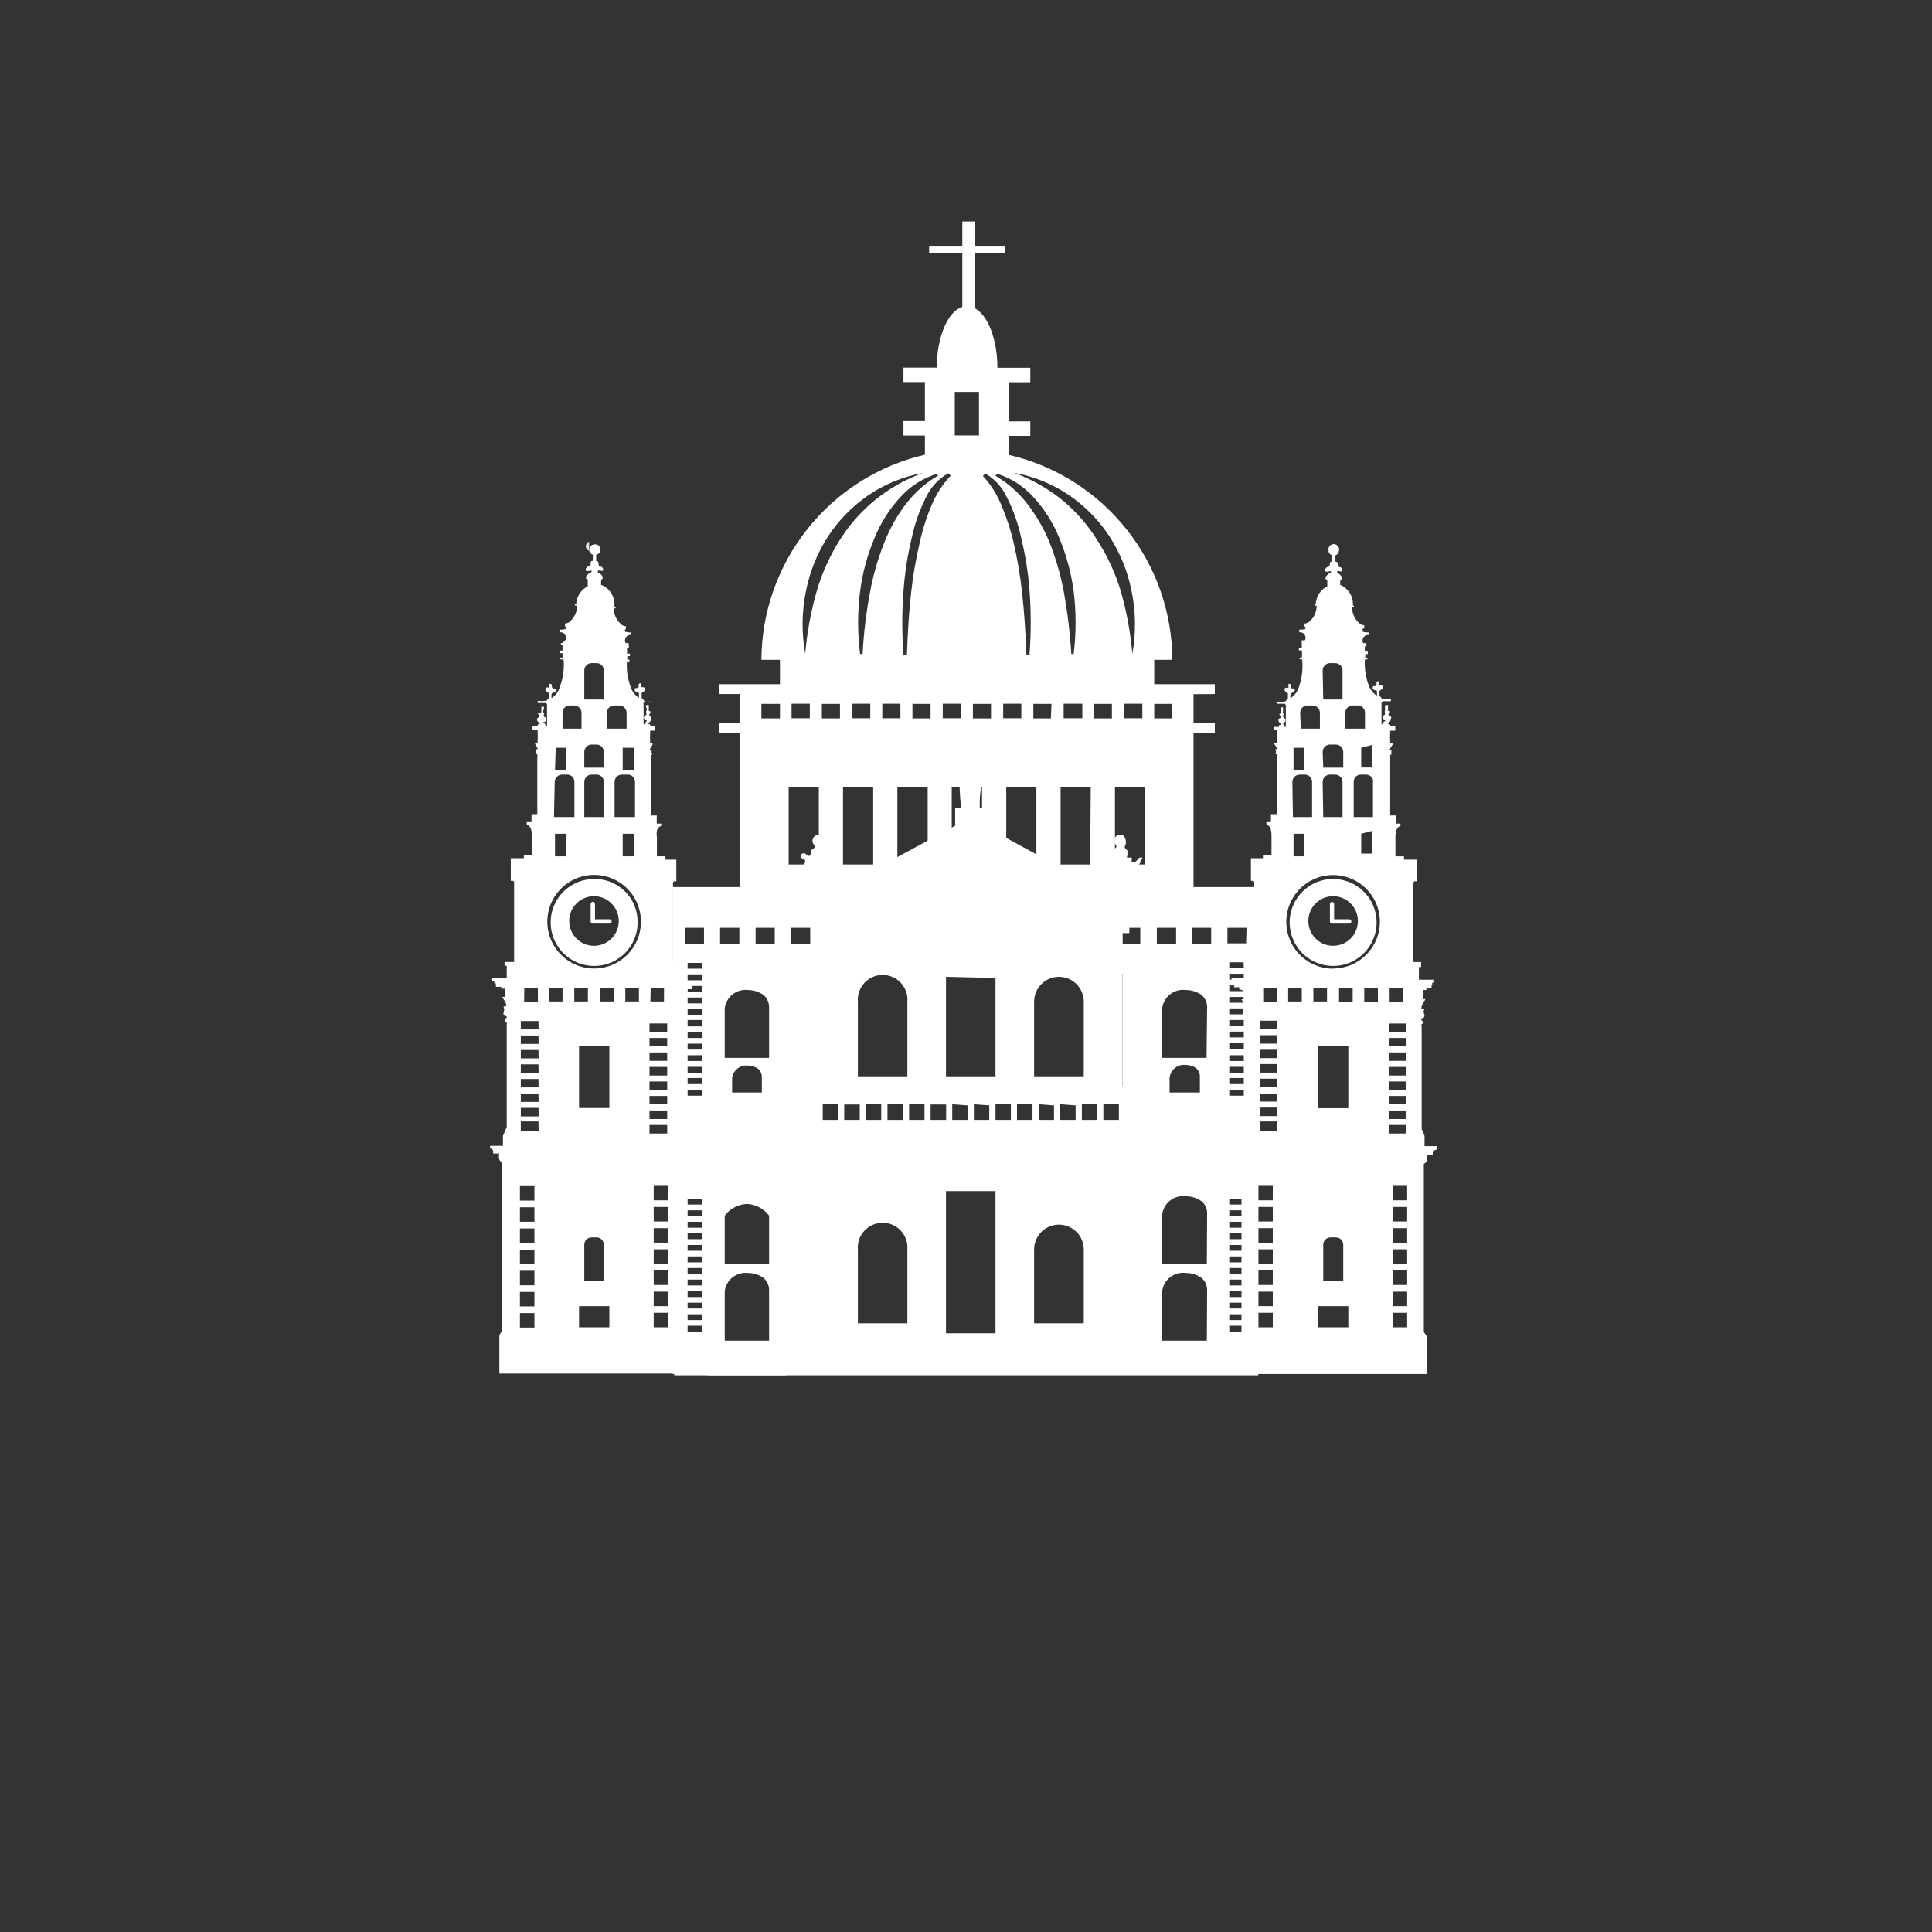 <svg width="410" height="410" viewBox="0 0 410 410" fill="none" xmlns="http://www.w3.org/2000/svg">
<rect x="0" y="0" width="410" height="410" fill="#333333" stroke="none"/>
<path d="M257.804 147.282V145.19H244.946V140.022H248.791C248.752 129.941 245.315 120.167 239.035 112.28C232.756 104.393 224.001 98.854 214.185 96.556V92.496H218.645V89.42H214.185V81.114H218.645V78.038H211.662C211.662 71.886 209.601 66.872 206.863 65.395V53.706H213.2V52.168H206.802V47H204.218V52.168H197.174V53.706H204.218V65.118C201.142 66.072 198.835 71.455 198.773 78.007H191.729V81.084H196.282V89.358H191.729V92.434H196.282V96.495C186.443 98.787 177.666 104.33 171.369 112.229C165.072 120.128 161.624 129.921 161.583 140.022H165.52V145.19H152.601V147.282H157.092V153.434H152.601V155.495H157.092V192.716H253.282V155.526H257.804V153.465H253.282V147.313L257.804 147.282ZM165.52 152.45H161.583V149.374H165.52V152.45ZM227.043 105.2C230.399 107.528 233.272 110.484 235.502 113.906C237.737 117.39 239.301 121.26 240.116 125.318C241.041 129.746 241.103 134.31 240.301 138.761C239.917 134.284 239.103 129.855 237.871 125.534C236.729 121.698 235.051 118.042 232.888 114.675C230.887 111.457 228.385 108.58 225.474 106.154C222.394 103.662 218.922 101.697 215.2 100.34C219.45 101.093 223.489 102.75 227.043 105.2ZM242.424 149.343V152.419H238.548V149.343H242.424ZM211.662 100.555C214.583 101.485 217.205 103.172 219.26 105.446C221.602 107.972 223.467 110.901 224.767 114.09C226.284 117.723 227.318 121.539 227.843 125.441C228.396 129.874 228.396 134.359 227.843 138.792H227.351C227.087 134.407 226.563 130.041 225.782 125.718C225.105 122.069 224.075 118.494 222.706 115.044C221.471 112.042 219.825 109.226 217.815 106.677C216.003 104.37 213.769 102.428 211.232 100.955L211.662 100.555ZM229.688 149.343V152.419H225.72V149.343H229.688ZM202.618 83.175H207.756V92.404H202.618V83.175ZM198.835 100.555L199.05 100.955C196.513 102.428 194.279 104.37 192.467 106.677C190.487 109.224 188.882 112.042 187.699 115.044C186.316 118.489 185.286 122.065 184.623 125.718C183.811 130.036 183.286 134.404 183.054 138.792H182.531C181.961 134.36 181.961 129.873 182.531 125.441C183.036 121.545 184.071 117.737 185.607 114.121C186.911 110.925 188.776 107.987 191.114 105.446C193.203 103.154 195.87 101.465 198.835 100.555ZM184.685 149.343V152.419H180.901V149.343H184.685ZM171.057 125.318C171.872 121.26 173.437 117.39 175.672 113.906C177.902 110.484 180.775 107.528 184.131 105.2C187.651 102.777 191.646 101.131 195.851 100.371C192.135 101.721 188.672 103.686 185.607 106.185C182.682 108.592 180.168 111.46 178.163 114.675C176.045 118.039 174.409 121.684 173.303 125.503C172.071 129.824 171.257 134.253 170.873 138.73C170.075 134.289 170.137 129.736 171.057 125.318ZM167.981 149.343H171.857V152.419H167.981V149.343ZM173.764 183.457H167.366V166.969H173.764V183.457ZM178.255 152.45H174.41V149.374H178.255V152.45ZM185.3 183.457H178.901V166.969H185.3V183.457ZM187.238 149.343H191.083V152.419H187.238V149.343ZM196.866 183.457H190.437V166.969H196.866V183.457ZM197.481 152.45H193.636V149.374H197.481V152.45ZM195.205 115.044C194.37 118.56 193.753 122.125 193.359 125.718C192.929 129.471 192.652 133.747 192.467 138.792V139.007H191.729V138.792C191.391 134.348 191.391 129.885 191.729 125.441C192.005 121.626 192.591 117.841 193.482 114.121C194.135 111.11 195.168 108.195 196.558 105.446C197.547 103.368 199.146 101.64 201.142 100.494H201.357L201.757 100.955C200.167 102.618 198.877 104.544 197.943 106.646C196.749 109.346 195.831 112.159 195.205 115.044ZM200.065 149.343H203.91V152.419H200.065V149.343ZM208.402 183.457H201.972V166.969H208.402V183.457ZM210.309 152.45H206.464V149.374H210.309V152.45ZM208.586 101.017L209.017 100.555H209.201C211.131 101.71 212.673 103.412 213.631 105.446C215.034 108.19 216.069 111.107 216.707 114.121C217.614 117.839 218.211 121.625 218.491 125.441C218.814 129.886 218.814 134.347 218.491 138.792V139.007H217.815V138.792C217.63 133.716 217.322 129.563 216.892 125.718C216.507 122.126 215.901 118.561 215.077 115.044C214.4 112.176 213.463 109.375 212.277 106.677C211.378 104.594 210.129 102.68 208.586 101.017ZM212.893 149.343H216.738V152.419H212.893V149.343ZM219.937 183.457H213.539V166.969H219.937V183.457ZM223.013 152.45H219.291V149.374H223.136L223.013 152.45ZM231.349 183.457H225.074V166.969H231.473L231.349 183.457ZM235.964 152.45H232.119V149.374H235.964V152.45ZM243.039 183.457H236.61V166.969H243.039V183.457ZM248.791 152.45H244.946V149.374H248.791V152.45Z" fill="white"/>
<path d="M266.846 188.56V188.252H142.724V291.58H143.093V291.856H267.03V188.56H266.846ZM148.999 282.597H145.923V281.336H148.999V282.597ZM148.999 280.136H145.923V278.906H148.999V280.136ZM148.999 277.675H145.923V276.445H148.999V277.675ZM148.999 275.245H145.923V273.984H148.999V275.245ZM148.999 272.784H145.923V271.554H148.999V272.784ZM148.999 270.324H145.923V269.093H148.999V270.324ZM148.999 267.893H145.923V266.632H148.999V267.893ZM148.999 265.433H145.923V264.202H148.999V265.433ZM148.999 262.972H145.923V261.741H148.999V262.972ZM148.999 260.541H145.923V259.28H148.999V260.541ZM148.999 258.081H145.923V256.85H148.999V258.081ZM148.999 255.62H145.923V254.389H148.999V255.62ZM148.999 232.518H145.923V231.287H148.999V232.518ZM148.999 230.057H145.923V228.765H148.999V230.057ZM148.999 227.627H145.923V226.396H148.999V227.627ZM148.999 225.166H145.923V223.936H148.999V225.166ZM148.999 222.736H145.923V221.475H148.999V222.736ZM148.999 220.275H145.923V219.044H148.999V220.275ZM148.999 217.814H145.923V216.461H148.999V217.814ZM148.999 215.384H145.923V214.123H148.999V215.384ZM148.999 212.923H145.923V211.693H148.999V212.923ZM148.999 210.462H145.923V209.232H148.999V210.462ZM148.999 208.032H145.923V206.771H148.999V208.032ZM148.999 205.571H145.923V204.341H148.999V205.571ZM149.399 200.311H145.308V196.896H149.399V200.311ZM152.814 196.896H156.905V200.311H152.814V196.896ZM163.211 284.505H153.798V273.984C153.952 272.832 154.549 271.786 155.463 271.068C156.376 270.35 157.534 270.017 158.689 270.139C159.864 270.137 161.011 270.491 161.981 271.154C162.354 271.462 162.657 271.847 162.87 272.282C163.082 272.717 163.198 273.193 163.211 273.677V284.505ZM163.211 268.232H153.798V257.711C153.952 256.56 154.549 255.513 155.463 254.795C156.376 254.077 157.534 253.744 158.689 253.866C159.864 253.864 161.011 254.218 161.981 254.881C162.357 255.187 162.663 255.571 162.875 256.006C163.088 256.442 163.203 256.919 163.211 257.404V268.232ZM155.367 231.841V228.765C155.475 227.982 155.88 227.27 156.498 226.777C157.117 226.284 157.902 226.049 158.689 226.12C159.468 226.122 160.229 226.358 160.873 226.796C161.115 227.002 161.311 227.256 161.449 227.542C161.587 227.828 161.663 228.14 161.673 228.457V231.841H155.367ZM163.211 224.489H153.798V213.969C153.945 212.812 154.539 211.758 155.453 211.033C156.367 210.309 157.529 209.971 158.689 210.093C159.864 210.091 161.011 210.445 161.981 211.108C162.358 211.419 162.664 211.809 162.876 212.25C163.089 212.69 163.203 213.172 163.211 213.661V224.489ZM164.411 200.342H160.35V196.896H164.411V200.342ZM171.947 200.342H167.856V196.896H171.947V200.342ZM238.269 285.858H173.67V206.617H238.269V285.858ZM241.991 200.342H237.93V196.896H241.991V200.342ZM245.498 196.896H249.589V200.311H245.498V196.896ZM256.11 284.505H246.636V273.984C246.712 273.402 246.902 272.841 247.195 272.332C247.488 271.823 247.879 271.378 248.344 271.021C248.81 270.663 249.342 270.402 249.909 270.25C250.477 270.099 251.068 270.061 251.65 270.139C252.824 270.137 253.972 270.491 254.941 271.154C255.315 271.462 255.618 271.847 255.83 272.282C256.043 272.717 256.159 273.193 256.172 273.677L256.11 284.505ZM256.11 268.232H246.636V257.711C246.712 257.129 246.902 256.568 247.195 256.059C247.488 255.551 247.879 255.105 248.344 254.748C248.81 254.391 249.342 254.129 249.909 253.978C250.477 253.826 251.068 253.788 251.65 253.866C252.824 253.864 253.972 254.218 254.941 254.881C255.318 255.187 255.623 255.571 255.836 256.006C256.049 256.442 256.163 256.919 256.172 257.404L256.11 268.232ZM248.205 231.841V228.765C248.243 228.355 248.363 227.956 248.558 227.593C248.753 227.229 249.019 226.909 249.341 226.651C249.662 226.393 250.032 226.202 250.429 226.089C250.826 225.977 251.241 225.945 251.65 225.997C252.429 225.999 253.19 226.235 253.834 226.673C254.076 226.879 254.272 227.133 254.409 227.419C254.547 227.705 254.624 228.017 254.634 228.334V231.841H248.205ZM256.049 224.489H246.636V213.969C246.708 213.384 246.895 212.819 247.187 212.307C247.478 211.795 247.869 211.346 248.335 210.986C248.801 210.625 249.334 210.361 249.903 210.208C250.472 210.054 251.066 210.015 251.65 210.093C252.824 210.091 253.972 210.445 254.941 211.108C255.319 211.419 255.624 211.809 255.837 212.25C256.049 212.69 256.163 213.172 256.172 213.661L256.049 224.489ZM257.033 200.342H252.942V196.896H257.033V200.342ZM263.954 282.597H260.878V281.336H263.954V282.597ZM263.954 280.136H260.878V278.906H263.954V280.136ZM263.954 277.675H260.878V276.445H263.954V277.675ZM263.954 275.245H260.878V273.984H263.954V275.245ZM263.954 272.784H260.878V271.554H263.954V272.784ZM263.954 270.324H260.878V269.093H263.954V270.324ZM263.954 267.893H260.878V266.632H263.954V267.893ZM263.954 265.433H260.878V264.202H263.954V265.433ZM263.954 262.972H260.878V261.741H263.954V262.972ZM263.954 260.541H260.878V259.28H263.954V260.541ZM263.954 258.081H260.878V256.85H263.954V258.081ZM263.954 255.62H260.878V254.389H263.954V255.62ZM263.954 232.518H260.878V231.287H263.954V232.518ZM263.954 230.057H260.878V228.765H263.954V230.057ZM263.954 227.627H260.878V226.396H263.954V227.627ZM263.954 225.166H260.878V223.936H263.954V225.166ZM263.954 222.613H260.878V221.352H263.954V222.613ZM263.954 220.152H260.878V218.921H263.954V220.152ZM263.954 217.691H260.878V216.461H263.954V217.691ZM263.954 215.261H260.878V214H263.954V215.261ZM263.954 212.8H260.878V211.569H263.954V212.8ZM263.954 210.339H260.878V209.109H263.954V210.339ZM263.954 207.909H260.878V206.648H263.954V207.909ZM263.954 205.448H260.878V204.218H263.954V205.448ZM264.447 200.188H260.478V196.896H264.539L264.447 200.188Z" fill="white"/>
<path d="M125.013 116.885V114.947C124.805 115.032 124.627 115.176 124.501 115.363C124.375 115.549 124.307 115.768 124.306 115.993C124.335 116.19 124.416 116.377 124.54 116.534C124.664 116.69 124.827 116.811 125.013 116.885Z" fill="#E6E6E6"/>
<path d="M148.173 243.527V243.219H145.466V241.066L144.882 239.559V217.595V217.411C144.956 217.409 145.029 217.384 145.089 217.34C145.15 217.296 145.195 217.235 145.22 217.164C145.265 217.102 145.289 217.026 145.289 216.949C145.289 216.872 145.265 216.797 145.22 216.734L144.728 216.457C144.728 216.457 144.728 216.149 144.728 216.088H144.913C145.004 216.089 145.093 216.064 145.17 216.015C145.246 215.965 145.307 215.894 145.343 215.811C145.393 215.739 145.42 215.653 145.42 215.565C145.42 215.477 145.393 215.391 145.343 215.319C145.343 215.319 145.343 215.319 145.343 215.165C145.343 215.011 145.343 214.55 145.343 214.242V214.027H144.759C144.766 213.638 144.872 213.257 145.066 212.919C145.28 212.641 145.465 212.342 145.62 212.027C145.509 211.997 145.392 211.997 145.282 212.027H145.097V210.305C145.353 210.29 145.61 210.29 145.866 210.305C145.851 210.172 145.851 210.038 145.866 209.905H146.943C146.958 209.659 146.958 209.412 146.943 209.167H147.25C147.221 209.035 147.221 208.898 147.25 208.767H147.466V208.121H144.39V205.444H144.851V204.152H142.821V187.295L143.005 187.018H143.344H143.528V182.435H141.221V181.727H139.652H139.406V177.667C139.329 177.198 139.329 176.72 139.406 176.252C139.475 176.025 139.594 175.816 139.753 175.64C139.913 175.465 140.11 175.327 140.329 175.237V174.775H139.56H139.375V173.391V173.053H138.145V160.164H138.391V159.918H138.237C138.237 159.764 138.237 159.518 138.237 159.487C138.391 159.487 138.237 159.241 138.237 159.118H137.868C138.031 158.737 138.238 158.375 138.483 158.041C138.483 158.041 138.483 157.826 138.483 157.734H137.991C137.93 156.843 137.93 155.948 137.991 155.057H138.822H139.068V154.104H137.991C138.011 154.06 138.02 154.012 138.02 153.964C138.019 153.916 138.009 153.868 137.988 153.824C137.968 153.781 137.938 153.742 137.902 153.71C137.865 153.679 137.822 153.656 137.776 153.642C137.747 153.656 137.716 153.663 137.684 153.663C137.652 153.663 137.62 153.656 137.591 153.642C137.591 153.642 137.591 153.458 137.591 153.396L137.837 153.242C137.939 153.177 138.021 153.085 138.075 152.977C138.129 152.869 138.153 152.748 138.145 152.627C138.203 152.563 138.241 152.484 138.257 152.399C138.272 152.314 138.263 152.227 138.231 152.147C138.199 152.067 138.145 151.997 138.075 151.946C138.006 151.895 137.923 151.865 137.837 151.858C137.8 151.81 137.78 151.75 137.78 151.689C137.78 151.628 137.8 151.568 137.837 151.52C137.916 151.423 137.988 151.32 138.053 151.212C138.072 151.151 138.067 151.085 138.038 151.027C138.01 150.97 137.96 150.926 137.899 150.905H137.837C137.684 150.905 137.653 150.689 137.684 150.566V149.613C137.684 149.613 137.345 149.613 137.191 149.613C137.038 149.613 137.007 150.013 137.191 150.228C137.376 150.443 137.191 150.72 137.191 150.843C137.007 150.997 137.191 151.274 137.191 151.52C137.191 151.766 137.191 151.704 136.945 151.797C136.853 151.857 136.776 151.939 136.723 152.035C136.669 152.132 136.64 152.24 136.638 152.35C136.634 152.462 136.669 152.572 136.736 152.661C136.803 152.751 136.899 152.815 137.007 152.843H137.191C137.211 152.857 137.226 152.875 137.237 152.897C137.247 152.918 137.253 152.942 137.253 152.966C137.253 152.99 137.247 153.013 137.237 153.034C137.226 153.056 137.211 153.074 137.191 153.089C137.098 153.162 137.021 153.255 136.968 153.362C136.915 153.468 136.886 153.585 136.884 153.704H136.576C136.576 152.197 136.576 150.628 136.576 149.151L136.761 148.813H138.576V148.782C138.045 148.859 137.507 148.859 136.976 148.782C136.976 148.782 136.822 148.782 136.761 148.782C136.639 148.646 136.526 148.502 136.422 148.351L136.176 148.136V147.367C136.158 147.265 136.158 147.161 136.176 147.059C136.262 146.945 136.38 146.859 136.515 146.813C136.611 146.766 136.694 146.697 136.758 146.612C136.823 146.526 136.866 146.427 136.884 146.321C136.902 146.211 136.877 146.099 136.814 146.007C136.751 145.915 136.655 145.851 136.545 145.829C136.392 145.829 136.146 145.829 136.053 145.829C136.037 145.779 136.037 145.725 136.053 145.675V145.06C136.009 145.033 135.96 145.016 135.91 145.01C135.859 145.003 135.807 145.007 135.758 145.022C135.709 145.036 135.663 145.061 135.624 145.094C135.585 145.127 135.553 145.168 135.53 145.214C135.515 145.336 135.515 145.46 135.53 145.583C135.53 145.767 135.53 145.983 135.253 146.014C135.131 146.028 135.007 146.028 134.884 146.014C134.7 146.014 134.638 146.383 134.731 146.567C134.784 146.664 134.859 146.748 134.95 146.811C135.04 146.875 135.144 146.918 135.253 146.936C135.378 146.955 135.496 147.008 135.592 147.09C135.606 147.151 135.606 147.214 135.592 147.275C135.623 147.54 135.623 147.809 135.592 148.075C134.71 147.5 134.066 146.626 133.777 145.614C133.196 144.009 132.945 142.304 133.039 140.6V140.354C133.222 140.383 133.409 140.383 133.592 140.354C133.562 140.232 133.562 140.106 133.592 139.984H133.131C133.116 139.739 133.116 139.492 133.131 139.246H133.685V138.692C133.481 138.723 133.273 138.723 133.069 138.692V137.862V137.585H133.439V136.478C133.254 136.478 133.008 136.478 132.823 136.478C132.764 136.43 132.716 136.369 132.684 136.299C132.652 136.23 132.636 136.154 132.639 136.078C132.601 135.774 132.678 135.467 132.854 135.216C132.944 135.091 133.059 134.986 133.191 134.907C133.323 134.827 133.47 134.776 133.623 134.755H133.931C133.992 134.575 133.992 134.381 133.931 134.201C133.494 134.228 133.057 134.176 132.639 134.047C132.639 134.047 132.639 133.771 132.639 133.617C132.639 133.617 132.854 133.463 132.854 133.309C132.81 133.18 132.81 133.039 132.854 132.909C132.625 132.9 132.399 132.843 132.193 132.743C131.986 132.642 131.803 132.5 131.654 132.325C131.208 131.915 130.854 131.415 130.615 130.859C130.376 130.302 130.259 129.701 130.27 129.095C130.27 129.095 130.578 129.095 130.639 129.095C130.701 129.095 130.639 128.91 130.639 128.849C130.639 128.787 130.455 128.849 130.393 128.695C130.376 128.624 130.376 128.55 130.393 128.48C130.44 127.578 130.212 126.684 129.739 125.916C129.267 125.147 128.573 124.539 127.748 124.173H127.563V123.25C127.549 123.19 127.549 123.126 127.563 123.066C127.563 123.066 127.748 122.912 127.84 122.82C127.893 122.743 127.921 122.651 127.921 122.558C127.921 122.465 127.893 122.374 127.84 122.297C127.763 122.128 127.647 121.981 127.502 121.866C127.429 121.766 127.337 121.683 127.231 121.619C127.126 121.556 127.008 121.514 126.886 121.497C126.886 121.497 126.886 121.251 126.886 121.097C126.886 120.943 127.686 121.251 127.932 121.097C127.983 121.025 128.01 120.939 128.01 120.851C128.01 120.763 127.983 120.677 127.932 120.605C127.898 120.517 127.845 120.438 127.775 120.374C127.706 120.31 127.623 120.262 127.532 120.236C127.532 120.236 127.163 120.236 127.071 119.99C126.979 119.743 127.071 119.374 126.917 119.19C126.763 119.005 126.579 119.19 126.517 119.005C126.503 118.945 126.503 118.881 126.517 118.821V117.713C126.661 117.689 126.798 117.637 126.921 117.559C127.044 117.482 127.151 117.381 127.235 117.263C127.32 117.144 127.38 117.01 127.412 116.869C127.445 116.727 127.449 116.58 127.425 116.437C127.4 116.293 127.348 116.156 127.271 116.033C127.194 115.91 127.093 115.803 126.974 115.718C126.856 115.634 126.722 115.574 126.58 115.542C126.438 115.509 126.292 115.505 126.148 115.529C126 115.529 125.854 115.559 125.717 115.616C125.581 115.674 125.457 115.758 125.354 115.864C125.251 115.97 125.17 116.096 125.116 116.234C125.062 116.372 125.037 116.519 125.041 116.667C125.038 116.902 125.111 117.13 125.25 117.319C125.389 117.508 125.585 117.646 125.81 117.713V119.005C125.81 119.005 125.502 119.005 125.41 119.19C125.318 119.374 125.41 119.743 125.225 119.99C125.041 120.236 124.948 120.174 124.764 120.236C124.59 120.306 124.448 120.437 124.364 120.605C124.314 120.677 124.287 120.763 124.287 120.851C124.287 120.939 124.314 121.025 124.364 121.097C124.61 121.343 125.041 121.097 125.41 121.097C125.779 121.097 125.41 121.435 125.41 121.497C125.287 121.511 125.168 121.551 125.062 121.614C124.956 121.678 124.865 121.764 124.795 121.866C124.64 121.98 124.514 122.127 124.425 122.297C124.373 122.374 124.344 122.465 124.344 122.558C124.344 122.651 124.373 122.743 124.425 122.82C124.425 122.82 124.672 122.82 124.733 123.066C124.795 123.312 124.733 123.066 124.733 123.25V124.173V124.419C124.071 124.751 123.503 125.243 123.078 125.85C122.654 126.457 122.388 127.16 122.303 127.895C122.321 127.966 122.321 128.04 122.303 128.111C122.303 128.111 122.303 128.111 122.057 128.264C121.811 128.418 122.057 128.48 122.057 128.51C122.057 128.541 122.364 128.51 122.457 128.51C122.468 129.113 122.354 129.712 122.121 130.268C121.887 130.824 121.541 131.326 121.103 131.74C120.952 131.913 120.768 132.053 120.562 132.153C120.356 132.254 120.132 132.312 119.904 132.325C119.919 132.458 119.919 132.592 119.904 132.725C119.904 132.879 119.904 133.032 120.088 133.032C120.103 133.175 120.103 133.32 120.088 133.463C119.67 133.59 119.233 133.642 118.796 133.617C118.735 133.796 118.735 133.991 118.796 134.17H119.104C119.257 134.191 119.403 134.243 119.536 134.322C119.668 134.402 119.783 134.507 119.873 134.632C120.046 134.885 120.132 135.187 120.119 135.493C120.115 135.572 120.094 135.649 120.057 135.718C120.02 135.787 119.967 135.847 119.904 135.893C119.381 136.478 119.381 136.478 119.042 136.478V136.939H119.381V137.216V138.046C119.187 138.077 118.99 138.077 118.796 138.046V138.6H119.381V139.554H118.919C118.934 139.676 118.934 139.8 118.919 139.923C119.103 139.952 119.29 139.952 119.473 139.923L119.627 140.169C119.757 142.051 119.484 143.938 118.827 145.706C118.562 146.721 117.925 147.599 117.043 148.167C117.011 147.901 117.011 147.633 117.043 147.367C117.043 147.367 117.043 147.367 117.043 147.183C117.123 147.096 117.233 147.041 117.35 147.029C117.463 147.007 117.569 146.963 117.664 146.9C117.759 146.836 117.841 146.755 117.904 146.66C117.93 146.611 117.946 146.559 117.951 146.504C117.956 146.45 117.949 146.395 117.932 146.343C117.915 146.291 117.887 146.243 117.85 146.202C117.814 146.162 117.769 146.129 117.72 146.106C117.72 146.106 117.473 146.106 117.381 146.106C117.289 146.106 117.104 145.86 117.104 145.675C117.119 145.553 117.119 145.429 117.104 145.306C117.082 145.26 117.05 145.219 117.011 145.186C116.972 145.153 116.926 145.128 116.877 145.114C116.828 145.099 116.776 145.095 116.725 145.102C116.674 145.109 116.625 145.126 116.581 145.152V145.706C116.6 145.756 116.6 145.81 116.581 145.86C116.581 146.014 116.243 145.86 116.058 145.86C116.005 145.871 115.955 145.892 115.91 145.923C115.865 145.954 115.828 145.994 115.799 146.04C115.77 146.086 115.751 146.137 115.743 146.191C115.734 146.245 115.737 146.299 115.751 146.352C115.769 146.457 115.812 146.557 115.876 146.642C115.94 146.728 116.024 146.797 116.12 146.844C116.251 146.897 116.367 146.982 116.458 147.09C116.476 147.192 116.476 147.296 116.458 147.398V148.167L116.305 148.29C116.182 148.426 116.069 148.57 115.966 148.721H115.72C115.19 148.798 114.651 148.798 114.12 148.721V149.182H115.905L116.089 149.52C116.089 151.028 116.089 152.597 116.089 154.073H115.782C115.785 153.956 115.762 153.84 115.714 153.733C115.666 153.627 115.595 153.533 115.505 153.458C115.454 153.471 115.401 153.471 115.351 153.458C115.329 153.42 115.318 153.378 115.318 153.335C115.318 153.292 115.329 153.249 115.351 153.212H115.535C115.644 153.184 115.739 153.12 115.806 153.03C115.874 152.941 115.908 152.831 115.905 152.72C115.901 152.613 115.875 152.508 115.827 152.412C115.779 152.317 115.711 152.233 115.628 152.166C115.628 152.166 115.382 152.166 115.382 151.889C115.382 151.612 115.597 151.366 115.382 151.212C115.197 151.212 115.228 150.812 115.382 150.597C115.535 150.382 115.382 150.074 115.382 149.982C115.382 149.89 115.043 149.982 114.889 149.982V150.935C114.889 150.935 114.889 151.274 114.736 151.274H114.244C114.223 151.294 114.207 151.318 114.196 151.344C114.185 151.371 114.179 151.399 114.179 151.428C114.179 151.456 114.185 151.485 114.196 151.511C114.207 151.537 114.223 151.561 114.244 151.581C114.286 151.701 114.361 151.808 114.459 151.889C114.459 151.889 114.459 152.135 114.459 152.227C114.341 152.218 114.225 152.255 114.133 152.329C114.042 152.404 113.982 152.51 113.967 152.627C113.951 152.749 113.972 152.872 114.026 152.982C114.081 153.091 114.168 153.182 114.274 153.242L114.49 153.396C114.509 153.411 114.524 153.429 114.535 153.451C114.546 153.472 114.551 153.495 114.551 153.519C114.551 153.543 114.546 153.567 114.535 153.588C114.524 153.609 114.509 153.628 114.49 153.642C114.49 153.642 114.49 153.642 114.305 153.642C114.217 153.677 114.145 153.744 114.105 153.83C114.065 153.916 114.059 154.014 114.09 154.104H113.013V154.934H113.228H114.09C114.136 155.826 114.136 156.719 114.09 157.611H113.567C113.567 157.611 113.567 157.826 113.567 157.918C113.815 158.246 114.012 158.609 114.151 158.995H113.782C113.782 158.995 113.782 159.333 113.782 159.364C113.782 159.364 113.782 159.641 113.782 159.795V160.041H114.028V172.776H112.798V173.114V174.468H112.582H111.783V174.929C111.995 175.025 112.185 175.165 112.339 175.34C112.493 175.515 112.607 175.721 112.675 175.944C112.813 176.403 112.876 176.881 112.859 177.359V181.42H112.613H111.167V181.604V182.127H111.014H108.399V186.926H108.583H108.922L109.106 187.203V204.152H107.076V204.952H107.538V207.628H104.461V208.274H104.892C104.919 208.406 104.919 208.542 104.892 208.674H105.23C105.23 208.92 105.23 209.167 105.23 209.413H106.369C106.383 209.545 106.383 209.68 106.369 209.812C106.614 209.798 106.861 209.798 107.107 209.812V211.566H106.922C106.822 211.535 106.715 211.535 106.615 211.566C106.747 211.886 106.923 212.186 107.138 212.458C107.332 212.795 107.438 213.176 107.445 213.565H106.892V213.781C106.967 213.923 107.006 214.081 107.006 214.242C107.006 214.403 106.967 214.561 106.892 214.704C106.892 214.704 106.892 214.704 106.892 214.857C106.854 214.934 106.834 215.018 106.834 215.103C106.834 215.189 106.854 215.273 106.892 215.35C106.933 215.435 106.999 215.507 107.081 215.557C107.163 215.606 107.257 215.63 107.353 215.626H107.507C107.507 215.626 107.507 215.872 107.507 215.996L107.199 216.272C107.161 216.338 107.141 216.412 107.141 216.488C107.141 216.563 107.161 216.638 107.199 216.703C107.227 216.771 107.274 216.83 107.334 216.874C107.393 216.917 107.464 216.943 107.538 216.949V217.134V239.159L106.738 241.066V243.158H104V243.465C104 243.465 104 243.65 104 243.742H104.246C104.383 243.817 104.496 243.929 104.572 244.065C104.648 244.201 104.684 244.356 104.677 244.511C104.652 244.553 104.64 244.601 104.64 244.65C104.64 244.698 104.652 244.746 104.677 244.788H105.907V245.034C105.861 245.299 105.861 245.569 105.907 245.834C105.921 245.961 105.96 246.085 106.024 246.196C106.087 246.307 106.173 246.404 106.276 246.48C106.367 246.559 106.471 246.622 106.584 246.665V282.348L105.969 283.332V283.64V291.484H145.958V283.947V283.64L145.312 282.655V246.972C145.434 246.929 145.549 246.867 145.651 246.788C145.75 246.71 145.831 246.612 145.889 246.501C145.947 246.389 145.981 246.267 145.989 246.142C146.02 245.876 146.02 245.607 145.989 245.342V245.096H147.189C147.189 245.096 147.189 244.911 147.189 244.819C147.175 244.666 147.205 244.512 147.276 244.375C147.347 244.239 147.455 244.126 147.589 244.05H147.866C147.934 244.076 148.008 244.077 148.077 244.053C148.146 244.029 148.204 243.981 148.241 243.918C148.277 243.856 148.291 243.782 148.279 243.71C148.266 243.639 148.229 243.574 148.173 243.527ZM111.26 209.689H114.151V212.581H111.229L111.26 209.689ZM113.413 281.732H110.337V278.656H113.413V281.732ZM113.413 277.241H110.337V274.165H113.413V277.241ZM113.413 272.75H110.337V269.674H113.413V272.75ZM113.413 268.259H110.337V265.183H113.413V268.259ZM113.413 263.768H110.337V260.692H113.413V263.768ZM113.413 259.277H110.337V256.201H113.413V259.277ZM113.413 254.785H110.337V251.709H113.413V254.785ZM114.305 239.989H110.521V237.99H114.274L114.305 239.989ZM114.305 236.913H110.521V235.098H114.274L114.305 236.913ZM114.305 233.837H110.521V232.145H114.274L114.305 233.837ZM114.305 230.761H110.521V228.977H114.274L114.305 230.761ZM114.305 227.685H110.521V225.87H114.274L114.305 227.685ZM114.305 224.609H110.521V222.825H114.274L114.305 224.609ZM114.305 221.533H110.521V219.748H114.274L114.305 221.533ZM114.305 218.456H110.521V216.672H114.274L114.305 218.456ZM134.761 165.947V173.391H130.424V165.947C130.424 165.531 130.589 165.132 130.883 164.838C131.178 164.543 131.577 164.378 131.993 164.378H133.069C133.287 164.356 133.506 164.381 133.713 164.45C133.92 164.52 134.109 164.632 134.269 164.781C134.43 164.929 134.556 165.11 134.641 165.311C134.726 165.512 134.767 165.729 134.761 165.947ZM134.546 176.929V181.727H132.147V176.929H134.546ZM134.546 158.687V163.455H132.147V158.687H134.546ZM128.794 151.274C128.79 151.069 128.826 150.866 128.902 150.676C128.977 150.486 129.09 150.312 129.233 150.166C129.376 150.02 129.547 149.904 129.736 149.825C129.925 149.746 130.127 149.705 130.332 149.705H131.408C131.824 149.705 132.223 149.87 132.518 150.164C132.812 150.459 132.977 150.858 132.977 151.274V154.627H128.794V151.274ZM123.995 142.291C123.995 141.881 124.156 141.486 124.443 141.193C124.731 140.9 125.122 140.731 125.533 140.723H126.61C126.814 140.723 127.017 140.763 127.205 140.843C127.394 140.922 127.565 141.038 127.708 141.184C127.851 141.33 127.964 141.503 128.039 141.693C128.115 141.884 128.152 142.087 128.148 142.291V148.444H123.995V142.291ZM123.995 159.518C124.01 159.118 124.178 158.739 124.464 158.459C124.75 158.178 125.133 158.018 125.533 158.01H126.61C126.814 158.01 127.017 158.051 127.205 158.13C127.394 158.21 127.565 158.326 127.708 158.472C127.851 158.618 127.964 158.791 128.039 158.981C128.115 159.171 128.152 159.375 128.148 159.579V162.902H123.995V159.518ZM123.995 165.947C123.995 165.536 124.156 165.142 124.443 164.848C124.731 164.555 125.122 164.386 125.533 164.378H126.61C126.814 164.378 127.017 164.419 127.205 164.498C127.394 164.577 127.565 164.693 127.708 164.839C127.851 164.985 127.964 165.159 128.039 165.349C128.115 165.539 128.152 165.742 128.148 165.947V173.391H123.995V165.947ZM119.381 151.274C119.377 151.069 119.413 150.866 119.489 150.676C119.564 150.486 119.677 150.312 119.82 150.166C119.963 150.02 120.134 149.904 120.323 149.825C120.512 149.746 120.714 149.705 120.919 149.705H121.842C122.258 149.705 122.657 149.87 122.951 150.164C123.245 150.459 123.41 150.858 123.41 151.274V154.627H119.381V151.274ZM117.935 158.687H120.18V163.455H117.781L117.935 158.687ZM117.72 165.947C117.72 165.531 117.885 165.132 118.179 164.838C118.473 164.543 118.872 164.378 119.288 164.378H120.365C120.57 164.378 120.772 164.419 120.961 164.498C121.149 164.577 121.32 164.693 121.464 164.839C121.607 164.985 121.719 165.159 121.795 165.349C121.87 165.539 121.907 165.742 121.903 165.947V173.391H117.566L117.72 165.947ZM120.18 176.929V181.727H117.781V176.929H120.18ZM119.381 212.519H116.581V209.628H119.381V212.519ZM121.872 212.519V209.628H124.764V212.519H121.872ZM129.317 281.671H122.887V277.18H129.317V281.671ZM123.995 271.827V264.229C123.982 264.02 124.013 263.81 124.084 263.612C124.156 263.415 124.267 263.234 124.411 263.081C124.555 262.929 124.729 262.807 124.922 262.724C125.115 262.641 125.323 262.598 125.533 262.599H126.61C127.017 262.599 127.409 262.761 127.697 263.049C127.986 263.338 128.148 263.729 128.148 264.137V271.827H123.995ZM129.317 235.129H122.887V221.963H129.317V235.129ZM130.239 212.519H127.348V209.628H130.239V212.519ZM135.592 212.519H132.7V209.628H135.592V212.519ZM126.087 205.537C124.121 205.537 122.2 204.954 120.567 203.862C118.933 202.77 117.659 201.219 116.907 199.403C116.155 197.588 115.958 195.59 116.342 193.662C116.725 191.735 117.671 189.965 119.061 188.575C120.45 187.185 122.221 186.239 124.148 185.856C126.076 185.472 128.073 185.669 129.889 186.421C131.704 187.173 133.256 188.447 134.348 190.081C135.44 191.715 136.022 193.636 136.022 195.601C136.022 198.236 134.976 200.763 133.112 202.627C131.249 204.49 128.722 205.537 126.087 205.537ZM138.084 209.628H140.914V212.519H138.022L138.084 209.628ZM137.837 217.195H141.59V218.979H137.837V217.195ZM137.837 220.271H141.59V222.055H137.837V220.271ZM137.837 223.347H141.59V225.132H137.837V223.347ZM137.837 226.424H141.59V228.239H137.837V226.424ZM137.837 229.5H141.59V231.284H137.837V229.5ZM137.837 232.576H141.59V234.36H137.837V232.576ZM137.837 235.652H141.59V237.467H137.837V235.652ZM137.837 238.728H141.59V240.543H137.837V238.728ZM141.806 281.671H138.729V278.595H141.806V281.671ZM141.806 277.18H138.729V274.104H141.806V277.18ZM141.806 272.689H138.729V269.612H141.806V272.689ZM141.806 268.197H138.729V265.121H141.806V268.197ZM141.806 263.706H138.729V260.63H141.806V263.706ZM141.806 259.215H138.729V256.139H141.806V259.215ZM141.806 254.724H138.729V251.648H141.806V254.724Z" fill="white"/>
<path d="M126.086 186.533C124.254 186.533 122.464 187.079 120.943 188.1C119.423 189.121 118.24 190.571 117.546 192.266C116.853 193.962 116.679 195.825 117.048 197.619C117.417 199.413 118.311 201.057 119.617 202.341C120.923 203.626 122.582 204.492 124.382 204.831C126.182 205.169 128.042 204.965 129.725 204.242C131.409 203.52 132.839 202.314 133.834 200.776C134.83 199.238 135.345 197.439 135.314 195.608C135.315 194.403 135.075 193.21 134.609 192.099C134.144 190.988 133.461 189.981 132.602 189.136C131.743 188.291 130.725 187.626 129.606 187.179C128.487 186.732 127.291 186.513 126.086 186.533ZM126.086 200.714C125.044 200.72 124.024 200.417 123.155 199.842C122.286 199.268 121.607 198.449 121.204 197.488C120.801 196.528 120.693 195.469 120.892 194.447C121.092 193.424 121.59 192.484 122.325 191.745C123.059 191.007 123.996 190.503 125.018 190.297C126.039 190.092 127.098 190.194 128.061 190.591C129.024 190.988 129.847 191.663 130.427 192.528C131.006 193.394 131.315 194.412 131.315 195.454C131.315 196.844 130.765 198.177 129.786 199.162C128.806 200.148 127.476 200.706 126.086 200.714Z" fill="white"/>
<path d="M129.345 195.079H126.269V191.849C126.269 191.727 126.22 191.609 126.134 191.523C126.047 191.436 125.93 191.388 125.808 191.388C125.685 191.388 125.568 191.436 125.481 191.523C125.395 191.609 125.346 191.727 125.346 191.849V195.54C125.346 195.663 125.395 195.78 125.481 195.867C125.568 195.953 125.685 196.002 125.808 196.002H129.345C129.468 196.002 129.585 195.953 129.671 195.867C129.758 195.78 129.807 195.663 129.807 195.54C129.807 195.418 129.758 195.301 129.671 195.214C129.585 195.128 129.468 195.079 129.345 195.079Z" fill="white"/>
<path d="M304.993 243.527V243.22H302.317V241.067L301.702 239.559V217.596L301.548 217.411C301.627 217.411 301.704 217.388 301.77 217.344C301.835 217.3 301.887 217.238 301.917 217.165C301.955 217.1 301.975 217.025 301.975 216.95C301.975 216.874 301.955 216.8 301.917 216.734C301.833 216.635 301.74 216.542 301.64 216.458C301.614 216.434 301.593 216.406 301.579 216.374C301.564 216.342 301.557 216.308 301.557 216.273C301.557 216.238 301.564 216.204 301.579 216.172C301.593 216.14 301.614 216.112 301.64 216.088H301.794C301.886 216.094 301.977 216.071 302.055 216.021C302.132 215.971 302.192 215.898 302.225 215.812C302.275 215.739 302.302 215.653 302.302 215.565C302.302 215.477 302.275 215.392 302.225 215.319C302.225 215.319 302.225 215.319 302.225 215.166C302.156 215.021 302.121 214.864 302.121 214.704C302.121 214.545 302.156 214.387 302.225 214.243V214.027H301.64C301.658 213.636 301.775 213.255 301.978 212.92C302.171 212.634 302.345 212.336 302.501 212.028C302.401 211.997 302.294 211.997 302.194 212.028H301.978V210.305V210.09C302.224 210.075 302.471 210.075 302.717 210.09C302.687 209.958 302.687 209.822 302.717 209.69H303.793V208.952H303.947C303.918 208.82 303.918 208.684 303.947 208.552H304.193V207.906H301.117V205.23H301.579V204.153H299.948V187.296L300.133 187.019H300.471H300.656V182.436H298.103H297.949V181.913V181.728H296.38H296.134V177.668C296.117 177.189 296.18 176.711 296.318 176.253C296.38 176.027 296.492 175.818 296.647 175.642C296.802 175.466 296.994 175.328 297.21 175.237V174.776H296.441H296.257V173.392V173.053H295.026V160.164H295.272V159.918C295.272 159.764 295.272 159.518 295.272 159.488C295.272 159.488 295.272 159.242 295.272 159.118H294.903C295.066 158.737 295.273 158.376 295.519 158.042C295.519 158.042 295.519 157.827 295.519 157.734H295.026C294.98 156.843 294.98 155.949 295.026 155.058H295.857H296.103V154.104H295.026C295.041 154.058 295.046 154.009 295.041 153.961C295.036 153.912 295.022 153.865 294.999 153.823C294.976 153.78 294.945 153.742 294.908 153.711C294.87 153.68 294.827 153.657 294.78 153.643C294.751 153.657 294.72 153.664 294.688 153.664C294.656 153.664 294.625 153.657 294.596 153.643C294.565 153.609 294.549 153.565 294.549 153.52C294.549 153.475 294.565 153.431 294.596 153.397L294.811 153.243C294.913 153.177 294.995 153.086 295.049 152.977C295.103 152.869 295.127 152.749 295.119 152.628C295.183 152.558 295.223 152.47 295.236 152.377C295.248 152.283 295.231 152.187 295.188 152.104C295.144 152.02 295.076 151.951 294.992 151.907C294.908 151.864 294.813 151.847 294.719 151.859C294.681 151.81 294.661 151.751 294.661 151.69C294.661 151.628 294.681 151.569 294.719 151.52C294.719 151.52 294.903 151.336 294.934 151.213C294.955 151.193 294.971 151.169 294.982 151.142C294.993 151.116 294.999 151.088 294.999 151.059C294.999 151.03 294.993 151.002 294.982 150.976C294.971 150.949 294.955 150.925 294.934 150.905H294.719C294.565 150.905 294.534 150.69 294.565 150.567V149.613C294.565 149.613 294.227 149.613 294.073 149.613C293.919 149.613 293.857 150.013 293.919 150.228C293.98 150.444 293.919 150.721 293.919 150.844C293.734 150.998 293.919 151.274 293.919 151.52C293.919 151.767 293.765 151.705 293.673 151.797C293.58 151.854 293.504 151.937 293.455 152.034C293.406 152.132 293.386 152.242 293.396 152.351C293.392 152.463 293.427 152.572 293.494 152.662C293.561 152.751 293.657 152.815 293.765 152.843H293.919C293.944 152.879 293.958 152.922 293.958 152.966C293.958 153.01 293.944 153.053 293.919 153.089C293.869 153.102 293.816 153.102 293.765 153.089C293.669 153.159 293.593 153.252 293.545 153.36C293.496 153.468 293.477 153.587 293.488 153.704H293.181V149.152L293.396 148.813H295.18V148.352C294.639 148.429 294.091 148.429 293.55 148.352C293.55 148.352 293.55 148.352 293.335 148.352C293.212 148.216 293.099 148.072 292.996 147.921L292.75 147.706V146.937C292.717 146.837 292.717 146.729 292.75 146.629C292.835 146.515 292.953 146.429 293.088 146.383C293.184 146.336 293.268 146.267 293.332 146.182C293.396 146.096 293.439 145.997 293.458 145.891C293.477 145.786 293.456 145.676 293.399 145.585C293.342 145.494 293.253 145.428 293.15 145.399C292.965 145.399 292.719 145.399 292.627 145.399C292.608 145.349 292.608 145.295 292.627 145.245C292.612 145.04 292.612 144.835 292.627 144.63C292.586 144.604 292.539 144.587 292.49 144.58C292.442 144.574 292.392 144.578 292.345 144.593C292.299 144.608 292.255 144.632 292.219 144.665C292.183 144.698 292.154 144.739 292.135 144.784C292.105 144.905 292.105 145.032 292.135 145.153C292.135 145.337 292.135 145.553 291.858 145.584C291.581 145.614 291.612 145.584 291.52 145.584C291.47 145.606 291.425 145.639 291.389 145.68C291.352 145.721 291.325 145.768 291.307 145.82C291.29 145.872 291.284 145.927 291.288 145.982C291.293 146.036 291.309 146.089 291.335 146.137C291.398 146.232 291.48 146.314 291.575 146.377C291.67 146.441 291.777 146.485 291.889 146.506C291.889 146.506 292.135 146.506 292.196 146.66C292.211 146.721 292.211 146.784 292.196 146.845C292.243 147.109 292.243 147.38 292.196 147.645C291.315 147.07 290.67 146.196 290.381 145.184C289.815 143.575 289.565 141.873 289.643 140.17V139.923C289.827 139.953 290.013 139.953 290.197 139.923C290.182 139.801 290.182 139.677 290.197 139.554H289.735C289.72 139.308 289.72 139.062 289.735 138.816H290.258V138.262C290.054 138.293 289.847 138.293 289.643 138.262V137.432V137.155H289.982V136.478C289.766 136.478 289.52 136.478 289.336 136.478C289.276 136.43 289.228 136.369 289.196 136.3C289.164 136.231 289.149 136.155 289.151 136.078C289.122 135.77 289.21 135.463 289.397 135.217C289.481 135.093 289.59 134.988 289.717 134.908C289.845 134.829 289.987 134.777 290.135 134.756H290.474C290.535 134.576 290.535 134.381 290.474 134.202C290.037 134.227 289.6 134.175 289.182 134.048V133.402C289.182 133.402 289.182 133.402 289.336 133.402C289.489 133.402 289.551 133.248 289.52 133.094C289.505 132.962 289.505 132.827 289.52 132.695C289.291 132.682 289.067 132.624 288.861 132.523C288.655 132.423 288.471 132.282 288.32 132.11C287.878 131.699 287.528 131.198 287.295 130.641C287.062 130.084 286.95 129.484 286.967 128.88C286.967 128.88 287.275 128.88 287.336 128.88C287.398 128.88 287.336 128.696 287.336 128.634C287.336 128.573 287.336 128.634 287.121 128.48C287.104 128.447 287.096 128.41 287.096 128.373C287.096 128.335 287.104 128.298 287.121 128.265C287.132 127.41 286.897 126.57 286.445 125.844C285.992 125.119 285.34 124.539 284.568 124.174H284.414V123.374C284.399 123.313 284.399 123.25 284.414 123.189C284.414 123.189 284.629 123.035 284.721 122.943C284.774 122.866 284.803 122.775 284.803 122.682C284.803 122.588 284.774 122.497 284.721 122.42C284.644 122.252 284.528 122.104 284.383 121.99C284.31 121.89 284.218 121.806 284.113 121.743C284.007 121.679 283.89 121.638 283.768 121.62C283.768 121.62 283.768 121.374 283.768 121.221C283.768 121.067 284.568 121.374 284.814 121.221C284.864 121.148 284.891 121.062 284.891 120.974C284.891 120.886 284.864 120.801 284.814 120.728C284.78 120.64 284.726 120.561 284.657 120.497C284.587 120.433 284.504 120.386 284.414 120.359C284.414 120.359 284.075 120.359 283.983 120.113C283.891 119.867 283.983 119.498 283.799 119.313C283.614 119.129 283.46 119.313 283.399 119.129C283.384 119.068 283.384 119.005 283.399 118.944V117.837C283.618 117.762 283.809 117.621 283.947 117.434C284.084 117.247 284.161 117.023 284.168 116.791C284.195 116.628 284.186 116.461 284.142 116.302C284.098 116.142 284.02 115.995 283.913 115.869C283.806 115.742 283.673 115.641 283.523 115.572C283.373 115.502 283.21 115.466 283.045 115.466C282.88 115.466 282.716 115.502 282.566 115.572C282.416 115.641 282.283 115.742 282.177 115.869C282.07 115.995 281.992 116.142 281.948 116.302C281.904 116.461 281.895 116.628 281.922 116.791C281.919 117.025 281.992 117.254 282.131 117.443C282.27 117.632 282.467 117.77 282.691 117.837V118.944C282.705 119.005 282.705 119.068 282.691 119.129C282.691 119.129 282.414 119.129 282.291 119.313C282.168 119.498 282.291 119.867 282.107 120.113C281.922 120.359 281.83 120.298 281.645 120.359C281.56 120.39 281.483 120.439 281.42 120.503C281.356 120.567 281.307 120.644 281.276 120.728C281.226 120.801 281.199 120.886 281.199 120.974C281.199 121.062 281.226 121.148 281.276 121.221C281.522 121.467 281.953 121.221 282.322 121.221C282.691 121.221 282.322 121.559 282.322 121.62C282.2 121.638 282.083 121.679 281.977 121.743C281.871 121.806 281.779 121.89 281.707 121.99C281.561 122.104 281.445 122.252 281.368 122.42C281.315 122.497 281.287 122.588 281.287 122.682C281.287 122.775 281.315 122.866 281.368 122.943C281.368 122.943 281.614 122.943 281.676 123.189C281.69 123.25 281.69 123.313 281.676 123.374V124.174V124.42C281.014 124.752 280.446 125.244 280.021 125.85C279.597 126.457 279.331 127.16 279.246 127.896C279.262 127.929 279.271 127.966 279.271 128.003C279.271 128.041 279.262 128.078 279.246 128.111C279.246 128.111 279.246 128.111 279.031 128.265C278.815 128.419 279.031 128.48 279.031 128.511C279.031 128.542 279.307 128.511 279.4 128.511C279.417 129.115 279.305 129.715 279.071 130.272C278.838 130.829 278.489 131.33 278.046 131.741C277.895 131.913 277.711 132.054 277.505 132.154C277.299 132.254 277.075 132.313 276.846 132.325C276.862 132.458 276.862 132.592 276.846 132.725C276.846 132.879 276.846 133.033 277.031 133.033V133.464C276.613 133.59 276.175 133.642 275.739 133.617C275.678 133.797 275.678 133.992 275.739 134.171H276.047C276.2 134.188 276.349 134.238 276.482 134.318C276.614 134.398 276.728 134.505 276.816 134.633C277.003 134.878 277.091 135.186 277.062 135.494C277.052 135.645 276.986 135.788 276.877 135.894C276.693 135.894 276.447 135.894 276.231 135.894V136.355H276.262V136.632V137.463C276.058 137.493 275.851 137.493 275.647 137.463V138.016H276.262C276.329 138.527 276.329 139.044 276.262 139.554H275.801C275.816 139.677 275.816 139.801 275.801 139.923C275.984 139.953 276.171 139.953 276.354 139.923V140.17C276.524 142.042 276.293 143.93 275.678 145.707C275.389 146.719 274.744 147.593 273.863 148.167C273.816 147.903 273.816 147.632 273.863 147.368C273.848 147.307 273.848 147.244 273.863 147.183C273.863 147.183 274.078 147.183 274.17 147.029C274.282 147.008 274.389 146.964 274.484 146.9C274.579 146.837 274.661 146.755 274.724 146.66C274.75 146.612 274.766 146.559 274.771 146.505C274.775 146.45 274.769 146.395 274.752 146.343C274.734 146.291 274.707 146.244 274.67 146.203C274.634 146.162 274.589 146.129 274.539 146.106C274.539 146.106 274.324 146.106 274.201 146.106C274.078 146.106 273.924 145.86 273.924 145.676C273.954 145.555 273.954 145.428 273.924 145.307C273.905 145.262 273.876 145.221 273.84 145.188C273.803 145.155 273.76 145.131 273.714 145.116C273.667 145.101 273.617 145.097 273.569 145.103C273.52 145.11 273.473 145.127 273.432 145.153C273.447 145.358 273.447 145.563 273.432 145.768C273.451 145.818 273.451 145.872 273.432 145.922C273.432 146.076 273.094 145.922 272.909 145.922C272.806 145.951 272.717 146.017 272.66 146.108C272.603 146.199 272.582 146.308 272.601 146.414C272.62 146.519 272.663 146.619 272.727 146.705C272.791 146.79 272.874 146.859 272.971 146.906C273.106 146.952 273.224 147.038 273.309 147.152C273.342 147.252 273.342 147.36 273.309 147.46V148.229L273.094 148.444L272.755 148.875C272.755 148.875 272.755 148.875 272.54 148.875C271.999 148.952 271.45 148.952 270.91 148.875V149.336H272.694L272.878 149.675V154.227H272.571C272.582 154.11 272.563 153.991 272.514 153.883C272.466 153.775 272.39 153.682 272.294 153.612C272.269 153.576 272.255 153.533 272.255 153.489C272.255 153.445 272.269 153.402 272.294 153.366H272.448C272.556 153.338 272.651 153.274 272.719 153.185C272.786 153.095 272.82 152.986 272.817 152.874C272.821 152.766 272.797 152.659 272.749 152.562C272.701 152.465 272.629 152.382 272.54 152.32C272.54 152.32 272.325 152.32 272.294 152.043C272.263 151.767 272.54 151.52 272.294 151.367C272.109 151.367 272.294 150.967 272.294 150.751C272.294 150.536 272.294 150.228 272.294 150.136C272.294 150.044 271.955 150.136 271.802 150.136V151.09V151.428H271.586C271.566 151.448 271.55 151.472 271.538 151.499C271.527 151.525 271.522 151.553 271.522 151.582C271.522 151.611 271.527 151.639 271.538 151.665C271.55 151.692 271.566 151.716 271.586 151.736C271.586 151.736 271.586 151.951 271.802 152.043C271.839 152.092 271.859 152.151 271.859 152.213C271.859 152.274 271.839 152.333 271.802 152.382C271.684 152.373 271.567 152.409 271.476 152.484C271.384 152.558 271.325 152.665 271.309 152.782C271.301 152.902 271.325 153.023 271.379 153.131C271.433 153.239 271.515 153.331 271.617 153.397L271.832 153.551C271.863 153.585 271.879 153.628 271.879 153.674C271.879 153.719 271.863 153.763 271.832 153.797C271.804 153.81 271.772 153.818 271.74 153.818C271.708 153.818 271.677 153.81 271.648 153.797C271.601 153.811 271.558 153.834 271.52 153.865C271.483 153.896 271.452 153.934 271.429 153.976C271.406 154.019 271.392 154.066 271.387 154.115C271.383 154.163 271.387 154.212 271.402 154.258H270.325V154.935H270.11H270.94C270.986 155.826 270.986 156.72 270.94 157.611H270.448C270.448 157.611 270.448 157.827 270.448 157.919C270.694 158.253 270.9 158.614 271.063 158.995H270.694C270.694 158.995 270.694 159.334 270.694 159.365C270.848 159.365 270.848 159.641 270.694 159.795V160.041H270.94V172.777H269.71V173.115V174.468H269.495H268.756V174.93C268.972 175.02 269.165 175.158 269.32 175.334C269.474 175.51 269.587 175.719 269.648 175.945C269.787 176.403 269.849 176.881 269.833 177.36V181.42H269.587H268.018V181.605V182.128H265.465V186.927H265.649H265.988L266.172 187.204V204.153H263.957V204.953H264.419V207.629H261.343V208.275H261.589C261.618 208.407 261.618 208.543 261.589 208.675H261.896V209.505H262.973C262.988 209.638 262.988 209.772 262.973 209.905C263.312 210.01 263.642 210.144 263.957 210.305V212.059H263.773C263.673 212.028 263.566 212.028 263.465 212.059C263.621 212.366 263.796 212.664 263.988 212.951C264.192 213.286 264.308 213.666 264.327 214.058H263.742V214.273C263.811 214.418 263.846 214.575 263.846 214.735C263.846 214.895 263.811 215.052 263.742 215.196C263.742 215.196 263.742 215.196 263.742 215.35C263.692 215.422 263.665 215.508 263.665 215.596C263.665 215.684 263.692 215.77 263.742 215.842C263.775 215.928 263.834 216.002 263.912 216.052C263.989 216.102 264.081 216.125 264.173 216.119H264.327C264.327 216.119 264.327 216.365 264.327 216.488L264.019 216.765C263.988 216.833 263.973 216.906 263.973 216.98C263.973 217.055 263.988 217.128 264.019 217.196C264.049 217.269 264.101 217.331 264.166 217.375C264.232 217.419 264.309 217.442 264.388 217.442V217.626V239.652L263.773 241.159V243.251H260.881V243.558C260.881 243.558 260.881 243.743 260.881 243.835H261.127C261.264 243.91 261.377 244.022 261.453 244.158C261.529 244.294 261.566 244.448 261.558 244.604C261.558 244.604 261.558 244.819 261.558 244.881H262.789V245.127C262.758 245.393 262.758 245.661 262.789 245.927C262.802 246.054 262.842 246.177 262.905 246.289C262.969 246.4 263.055 246.497 263.158 246.573C263.253 246.645 263.356 246.707 263.465 246.757V267.46V268.137V281.948V282.44L262.819 283.425V283.732V291.577H302.809V283.948V283.64L302.163 282.656V282.164V268.352V267.675V246.973C302.272 246.923 302.375 246.861 302.471 246.788C302.569 246.71 302.65 246.613 302.709 246.501C302.767 246.39 302.801 246.268 302.809 246.142C302.84 245.876 302.84 245.608 302.809 245.342V245.096H304.039C304.039 245.096 304.039 244.912 304.039 244.819C304.032 244.664 304.068 244.509 304.144 244.373C304.22 244.237 304.333 244.125 304.47 244.05H304.716C304.716 244.05 305.055 243.62 304.993 243.527ZM268.079 209.69H270.971V212.582H268.079V209.69ZM270.11 281.671H267.034V278.595H270.11V281.671ZM270.11 277.18H267.034V274.104H270.11V277.18ZM270.11 272.689H267.034V269.613H270.11V272.689ZM270.11 268.198H267.034V265.122H270.11V268.198ZM270.11 263.707H267.034V260.631H270.11V263.707ZM270.11 259.216H267.034V256.14H270.11V259.216ZM270.11 254.725H267.034V251.648H270.11V254.725ZM271.002 239.928H267.372V237.99H271.094L271.002 239.928ZM271.002 236.852H267.372V235.037H271.094L271.002 236.852ZM271.002 233.776H267.372V232.146H271.094L271.002 233.776ZM271.002 230.7H267.372V228.916H271.094L271.002 230.7ZM271.002 227.624H267.372V225.809H271.094L271.002 227.624ZM271.002 224.548H267.372V222.764H271.094L271.002 224.548ZM271.002 221.472H267.372V219.687H271.094L271.002 221.472ZM271.002 218.396H267.372V216.611H271.094L271.002 218.396ZM291.366 165.363V173.392H287.275V165.948C287.27 165.743 287.307 165.54 287.383 165.349C287.458 165.159 287.571 164.986 287.714 164.84C287.857 164.694 288.028 164.578 288.217 164.499C288.405 164.419 288.608 164.379 288.813 164.379H289.889C290.305 164.379 290.704 164.544 290.999 164.838C291.293 165.132 291.458 165.531 291.458 165.948L291.366 165.363ZM291.12 176.345V181.144H288.874V176.929L291.12 176.345ZM291.12 158.103V162.871H288.874V158.688L291.12 158.103ZM285.49 151.274C285.49 150.858 285.656 150.459 285.95 150.165C286.244 149.871 286.643 149.706 287.059 149.706H288.136C288.34 149.705 288.543 149.746 288.732 149.825C288.92 149.905 289.091 150.021 289.234 150.167C289.378 150.313 289.49 150.486 289.566 150.676C289.641 150.866 289.678 151.07 289.674 151.274V154.627H285.49V151.274ZM280.692 142.292C280.692 141.876 280.857 141.477 281.151 141.183C281.445 140.889 281.844 140.723 282.26 140.723H283.337C283.753 140.723 284.152 140.889 284.446 141.183C284.741 141.477 284.906 141.876 284.906 142.292V148.444H280.815L280.692 142.292ZM280.692 159.518C280.699 159.304 280.75 159.093 280.842 158.9C280.934 158.706 281.065 158.533 281.226 158.392C281.388 158.25 281.577 158.144 281.781 158.078C281.985 158.013 282.201 157.99 282.414 158.011H283.491C283.907 158.011 284.306 158.176 284.6 158.471C284.894 158.765 285.06 159.164 285.06 159.58V162.902H280.815L280.692 159.518ZM280.692 165.948C280.692 165.531 280.857 165.132 281.151 164.838C281.445 164.544 281.844 164.379 282.26 164.379H283.337C283.753 164.379 284.152 164.544 284.446 164.838C284.741 165.132 284.906 165.531 284.906 165.948V173.392H280.815L280.692 165.948ZM275.924 151.274C275.92 151.07 275.956 150.866 276.032 150.676C276.107 150.486 276.22 150.313 276.363 150.167C276.506 150.021 276.677 149.905 276.866 149.825C277.055 149.746 277.257 149.705 277.462 149.706H278.538C278.954 149.706 279.353 149.871 279.648 150.165C279.942 150.459 280.107 150.858 280.107 151.274V154.627H276.047L275.924 151.274ZM274.509 158.688H276.723V163.456H274.509V158.688ZM274.263 165.948C274.263 165.531 274.428 165.132 274.722 164.838C275.016 164.544 275.415 164.379 275.831 164.379H276.908C277.113 164.379 277.315 164.419 277.504 164.499C277.692 164.578 277.863 164.694 278.007 164.84C278.15 164.986 278.262 165.159 278.338 165.349C278.413 165.54 278.45 165.743 278.446 165.948V173.392H274.386L274.263 165.948ZM276.723 176.929V181.728H274.509V176.929H276.723ZM276.262 212.52H273.37V209.629H276.262V212.52ZM278.723 212.52V209.629H281.614V212.52H278.723ZM286.136 281.671H279.707V277.18H286.136V281.671ZM280.815 271.828V264.23C280.802 264.015 280.834 263.8 280.909 263.598C280.984 263.396 281.101 263.213 281.252 263.059C281.403 262.905 281.584 262.785 281.784 262.706C281.985 262.627 282.199 262.59 282.414 262.599H283.491C283.695 262.595 283.899 262.632 284.089 262.708C284.279 262.783 284.452 262.896 284.598 263.039C284.745 263.182 284.861 263.353 284.94 263.542C285.019 263.73 285.06 263.933 285.06 264.138V271.828H280.815ZM286.136 235.16H279.707V221.964H286.136V235.16ZM287.059 212.551H284.168V209.659H287.059V212.551ZM292.412 212.551H289.52V209.659H292.412V212.551ZM282.906 205.568C280.941 205.568 279.02 204.985 277.386 203.894C275.752 202.802 274.479 201.25 273.727 199.434C272.975 197.619 272.778 195.621 273.161 193.694C273.545 191.766 274.491 189.996 275.881 188.606C277.27 187.217 279.041 186.271 280.968 185.887C282.895 185.504 284.893 185.701 286.709 186.453C288.524 187.205 290.076 188.478 291.168 190.112C292.26 191.746 292.842 193.667 292.842 195.632C292.834 198.262 291.784 200.781 289.921 202.638C288.059 204.495 285.536 205.537 282.906 205.537V205.568ZM294.903 209.659H297.795V212.551H294.903V209.659ZM294.719 217.196H298.441V218.98H294.719V217.196ZM294.719 220.272H298.441V222.056H294.719V220.272ZM294.719 223.348H298.441V225.132H294.719V223.348ZM294.719 226.424H298.441V228.239H294.719V226.424ZM294.719 229.5H298.441V231.284H294.719V229.5ZM294.719 232.576H298.441V234.361H294.719V232.576ZM294.719 235.653H298.441V237.467H294.719V235.653ZM294.719 238.729H298.441V240.544H294.719V238.729ZM298.625 281.671H295.549V278.595H298.625V281.671ZM298.625 277.18H295.549V274.104H298.625V277.18ZM298.625 272.689H295.549V269.613H298.625V272.689ZM298.625 268.198H295.549V265.122H298.625V268.198ZM298.625 263.707H295.549V260.631H298.625V263.707ZM298.625 259.216H295.549V256.14H298.625V259.216ZM298.625 254.725H295.549V251.648H298.625V254.725Z" fill="white"/>
<path d="M282.911 186.532C281.079 186.532 279.289 187.077 277.769 188.098C276.248 189.119 275.065 190.57 274.372 192.265C273.678 193.96 273.504 195.824 273.873 197.618C274.242 199.412 275.136 201.056 276.442 202.34C277.748 203.624 279.407 204.491 281.207 204.83C283.007 205.168 284.867 204.963 286.551 204.241C288.234 203.519 289.664 202.312 290.66 200.775C291.655 199.237 292.17 197.438 292.14 195.606C292.099 193.186 291.109 190.878 289.383 189.18C287.657 187.483 285.332 186.531 282.911 186.532ZM282.911 200.713C281.871 200.713 280.854 200.404 279.989 199.826C279.124 199.248 278.45 198.427 278.051 197.465C277.653 196.504 277.549 195.447 277.752 194.426C277.955 193.406 278.456 192.469 279.192 191.733C279.927 190.997 280.865 190.496 281.885 190.293C282.905 190.09 283.963 190.195 284.924 190.593C285.885 190.991 286.707 191.665 287.285 192.53C287.863 193.395 288.171 194.412 288.171 195.453C288.171 196.848 287.617 198.186 286.631 199.172C285.644 200.158 284.306 200.713 282.911 200.713Z" fill="white"/>
<path d="M286.196 195.079H283.12V191.849C283.12 191.727 283.071 191.609 282.984 191.523C282.898 191.436 282.781 191.388 282.658 191.388C282.541 191.396 282.432 191.448 282.352 191.533C282.272 191.619 282.227 191.732 282.228 191.849V195.54C282.227 195.658 282.272 195.771 282.352 195.856C282.432 195.942 282.541 195.994 282.658 196.002H286.319C286.441 196.002 286.559 195.953 286.645 195.867C286.732 195.78 286.78 195.663 286.78 195.54C286.78 195.418 286.732 195.301 286.645 195.214C286.559 195.128 286.441 195.079 286.319 195.079H286.196Z" fill="white"/>
<path d="M166.849 291.856H150.146V261.926C150.076 260.772 150.235 259.616 150.616 258.525C150.997 257.434 151.592 256.43 152.365 255.571C153.138 254.712 154.074 254.015 155.119 253.522C156.164 253.029 157.297 252.748 158.452 252.697C159.607 252.748 160.742 253.028 161.788 253.521C162.835 254.014 163.773 254.71 164.549 255.569C165.324 256.427 165.922 257.431 166.306 258.523C166.691 259.614 166.854 260.771 166.788 261.926L166.849 291.856ZM152.607 289.211H164.419V261.926C164.456 261.115 164.333 260.305 164.056 259.542C163.778 258.78 163.353 258.08 162.804 257.482C162.255 256.884 161.593 256.401 160.857 256.061C160.121 255.72 159.324 255.528 158.513 255.497C157.702 255.528 156.906 255.72 156.169 256.061C155.433 256.401 154.771 256.884 154.222 257.482C153.673 258.08 153.248 258.78 152.971 259.542C152.693 260.305 152.57 261.115 152.607 261.926V289.211Z" fill="white"/>
<path d="M242.469 182.17C242.469 181.861 241.853 181.923 241.606 182.17C241.36 182.416 241.206 182.725 240.928 182.909C240.651 183.094 240.158 182.909 240.127 182.724C240.097 182.54 240.374 182.2 240.127 182.046C239.881 181.892 239.542 182.046 239.326 182.046C239.111 182.046 239.111 181.646 239.326 181.43C239.402 181.21 239.402 180.971 239.326 180.752C239.326 180.351 238.71 180.135 238.679 179.734C238.708 179.559 238.771 179.392 238.864 179.241C238.949 178.949 238.966 178.641 238.912 178.342C238.859 178.042 238.737 177.759 238.556 177.515C238.456 177.376 238.319 177.269 238.162 177.203C238.004 177.138 237.831 177.118 237.663 177.145C237.433 177.152 237.21 177.221 237.017 177.345C236.824 177.469 236.669 177.644 236.567 177.85C236.466 178.056 236.423 178.286 236.442 178.514C236.461 178.743 236.542 178.962 236.677 179.148C236.805 179.273 236.891 179.435 236.923 179.611C236.923 180.012 236.369 180.104 236.184 180.474C235.999 180.844 236.184 181.43 235.814 181.584C235.69 181.624 235.556 181.622 235.433 181.577C235.31 181.533 235.206 181.448 235.136 181.337C235.067 181.248 234.979 181.175 234.877 181.125C234.776 181.075 234.664 181.049 234.551 181.049C234.438 181.049 234.326 181.075 234.225 181.125C234.123 181.175 234.035 181.248 233.966 181.337C233.918 181.488 233.918 181.649 233.966 181.8C234.12 182.293 234.89 182.139 234.89 182.786C234.89 182.883 234.871 182.98 234.834 183.07C234.797 183.16 234.743 183.241 234.674 183.31C234.331 183.675 234.089 184.122 233.97 184.608C233.851 185.094 233.86 185.603 233.996 186.085C234.011 186.172 234.057 186.251 234.124 186.307C234.192 186.364 234.278 186.394 234.366 186.393C234.366 186.393 234.582 186.393 234.643 186.146C234.79 185.908 234.955 185.681 235.136 185.468C235.255 185.313 235.415 185.195 235.599 185.129C235.688 185.109 235.782 185.124 235.862 185.169C235.941 185.215 236.001 185.288 236.03 185.376C236.062 185.487 236.062 185.604 236.03 185.715C235.66 186.609 236.307 187.657 236.03 188.582C235.931 188.795 235.879 189.026 235.876 189.26H234.613L209.226 175.48V171.441H207.932C207.834 169.544 208.021 167.642 208.487 165.8C208.64 165.462 208.704 165.091 208.672 164.721C208.672 164.351 208.333 164.043 208.271 163.673C208.303 163.304 208.303 162.932 208.271 162.563C208.271 162.162 207.716 162.101 207.408 162.008H207.162C207.162 161.823 207.162 161.546 207.162 161.299C207.162 161.052 206.854 159.665 206.299 159.789C205.775 159.789 205.467 160.683 205.745 161.237C205.855 161.38 205.948 161.535 206.022 161.7C206.022 161.885 206.022 162.131 206.022 162.193C206.022 162.255 206.022 162.193 205.806 162.193C205.639 162.189 205.475 162.238 205.337 162.332C205.199 162.426 205.094 162.56 205.036 162.717C204.871 163.074 204.797 163.466 204.82 163.858C204.82 164.228 204.82 164.752 204.574 164.875C204.327 164.998 204.266 164.875 204.173 164.875C204.081 164.875 204.173 165.338 204.173 165.492C204.173 165.646 203.989 165.122 203.834 165.091C203.68 165.06 203.65 165.091 203.65 165.307C203.632 165.44 203.632 165.574 203.65 165.707C203.728 166.135 203.728 166.574 203.65 167.002C203.685 168.477 203.798 169.948 203.989 171.411H202.695V175.233L177.154 189.106H176.199C176.312 188.865 176.365 188.601 176.353 188.335C176.353 187.595 176.168 186.886 176.168 186.146C176.144 185.784 176.198 185.42 176.325 185.08C176.453 184.74 176.651 184.431 176.907 184.173C177.247 183.986 177.576 183.78 177.893 183.557C178.051 183.414 178.175 183.237 178.255 183.039C178.335 182.842 178.369 182.629 178.355 182.416C178.37 182.345 178.37 182.272 178.355 182.2C178.201 181.892 177.739 181.954 177.493 182.2C177.246 182.447 177.092 182.755 176.815 182.94C176.538 183.125 176.045 182.94 175.983 182.755C175.922 182.57 176.23 182.231 175.983 182.077C175.737 181.923 175.429 182.077 175.182 182.077C174.936 182.077 174.967 181.676 175.182 181.461C175.281 181.248 175.333 181.017 175.336 180.782C175.336 180.382 174.689 180.166 174.689 179.765C174.708 179.592 174.76 179.424 174.843 179.272C174.936 178.981 174.956 178.671 174.903 178.37C174.849 178.07 174.723 177.786 174.535 177.545C174.437 177.404 174.301 177.295 174.143 177.229C173.984 177.163 173.81 177.145 173.642 177.175C173.412 177.182 173.189 177.252 172.996 177.376C172.803 177.5 172.648 177.675 172.546 177.881C172.445 178.087 172.402 178.316 172.421 178.545C172.44 178.774 172.521 178.993 172.656 179.179C172.803 179.293 172.902 179.458 172.933 179.642C172.933 180.042 172.348 180.135 172.163 180.505C171.978 180.875 172.163 181.461 171.793 181.615C171.673 181.653 171.544 181.65 171.427 181.605C171.309 181.56 171.21 181.477 171.146 181.368C171.077 181.279 170.988 181.206 170.887 181.156C170.785 181.106 170.674 181.08 170.561 181.08C170.448 181.08 170.336 181.106 170.235 181.156C170.133 181.206 170.045 181.279 169.975 181.368C169.938 181.439 169.918 181.519 169.918 181.599C169.918 181.68 169.938 181.759 169.975 181.83C169.975 182.324 170.9 182.17 170.869 182.817C170.869 182.914 170.85 183.011 170.813 183.101C170.776 183.19 170.722 183.272 170.653 183.341C170.325 183.715 170.092 184.162 169.974 184.645C169.856 185.128 169.856 185.633 169.975 186.116C169.999 186.198 170.047 186.271 170.113 186.326C170.179 186.381 170.26 186.415 170.345 186.424C170.53 186.424 170.592 186.424 170.653 186.177C170.789 185.932 170.955 185.704 171.146 185.499C171.252 185.345 171.403 185.227 171.578 185.16C171.762 185.16 172.009 185.16 172.04 185.407C172.063 185.46 172.074 185.518 172.074 185.576C172.074 185.634 172.063 185.692 172.04 185.746C171.701 186.64 172.348 187.688 172.04 188.613C171.993 188.836 171.993 189.067 172.04 189.291H170.345V192.898H170.622L170.253 193.083L172.009 194.347V198.077H173.457V230.385H171.886V291.547H205.775H239.665V230.477H238.248V198.015H239.665V194.285L241.452 193.021L240.898 192.744H241.36V189.137H240.035C240.111 188.885 240.111 188.617 240.035 188.366C240.035 187.626 239.85 186.917 239.85 186.177C239.824 185.812 239.88 185.445 240.013 185.104C240.146 184.762 240.354 184.455 240.62 184.204C240.928 183.988 241.298 183.834 241.606 183.588C241.764 183.445 241.887 183.268 241.967 183.07C242.047 182.873 242.082 182.66 242.068 182.447C242.151 182.432 242.23 182.4 242.299 182.352C242.368 182.304 242.426 182.242 242.469 182.17ZM232.025 193.977H235.106V197.06H232.025V193.977ZM227.465 193.977H230.546V197.06H227.342L227.465 193.977ZM219.455 228.412V212.566C219.455 211.168 220.01 209.827 220.998 208.838C221.986 207.85 223.326 207.294 224.723 207.294C226.12 207.294 227.46 207.85 228.448 208.838C229.436 209.827 229.991 211.168 229.991 212.566V228.412H219.455ZM228.266 234.577V237.66H225V234.33L228.266 234.577ZM223.675 234.577V237.66H220.41V234.33L223.675 234.577ZM222.874 194.285H225.955V197.368H222.874V194.285ZM218.284 194.285H221.365V197.368H218.284V194.285ZM213.693 194.285H216.774V197.368H213.693V194.285ZM209.134 194.285H211.937V197.368H209.01L209.134 194.285ZM204.543 194.285H207.47V197.368H204.543V194.285ZM211.259 207.541V228.412H200.754V207.294L211.259 207.541ZM209.935 234.577V237.66H206.669V234.33L209.935 234.577ZM205.344 234.577V237.66H202.078V234.33L205.344 234.577ZM199.953 194.038H203.033V197.121H199.953V194.038ZM195.362 194.038H198.443V197.121H195.362V194.038ZM190.802 194.038H193.729V197.121H190.802V194.038ZM186.212 194.038H189.293V197.121H186.212V194.038ZM181.621 194.038H184.702V197.121H181.621V194.038ZM177.031 194.038H180.112V197.121H177.031V194.038ZM177.863 237.66H174.597V234.33H177.863V237.66ZM179.157 234.392H182.453V237.66H179.157V234.392ZM192.558 280.819H182.053V265.158C181.997 264.434 182.092 263.707 182.331 263.021C182.569 262.335 182.947 261.706 183.441 261.173C183.934 260.641 184.532 260.215 185.197 259.925C185.862 259.634 186.58 259.484 187.305 259.484C188.031 259.484 188.749 259.634 189.414 259.925C190.079 260.215 190.677 260.641 191.17 261.173C191.664 261.706 192.042 262.335 192.28 263.021C192.519 263.707 192.614 264.434 192.558 265.158V280.819ZM183.747 237.66V234.33H187.013V237.66H183.747ZM188.338 237.66V234.33H191.603V237.66H188.338ZM192.558 228.412H182.053V212.566C181.997 211.842 182.092 211.114 182.331 210.428C182.569 209.743 182.947 209.114 183.441 208.581C183.934 208.048 184.532 207.623 185.197 207.332C185.862 207.042 186.58 206.892 187.305 206.892C188.031 206.892 188.749 207.042 189.414 207.332C190.079 207.623 190.677 208.048 191.17 208.581C191.664 209.114 192.042 209.743 192.28 210.428C192.519 211.114 192.614 211.842 192.558 212.566V228.412ZM196.194 237.66H192.928V234.33H196.194V237.66ZM197.488 234.392H200.784V237.66H197.488V234.392ZM211.259 282.946H200.754V252.766H211.259V282.946ZM214.525 237.66H211.259V234.33H214.525V237.66ZM219.116 237.66H215.819V234.33H219.116V237.66ZM229.991 280.819H219.455V265.158C219.455 263.76 220.01 262.419 220.998 261.431C221.986 260.442 223.326 259.887 224.723 259.887C226.12 259.887 227.46 260.442 228.448 261.431C229.436 262.419 229.991 263.76 229.991 265.158V280.819ZM232.857 237.66H229.591V234.33H232.857V237.66ZM237.447 237.66H234.151V234.33H237.447V237.66Z" fill="white"/>
<path d="M232.736 286.383H216.094V262.02C216.311 259.964 217.281 258.061 218.817 256.678C220.354 255.296 222.348 254.53 224.415 254.53C226.482 254.53 228.476 255.296 230.012 256.678C231.549 258.061 232.519 259.964 232.736 262.02V286.383ZM218.493 284.137H230.305V262.02C230.156 260.557 229.469 259.202 228.378 258.217C227.287 257.232 225.869 256.687 224.399 256.687C222.929 256.687 221.511 257.232 220.42 258.217C219.329 259.202 218.643 260.557 218.493 262.02V284.137Z" fill="white"/>
</svg>
